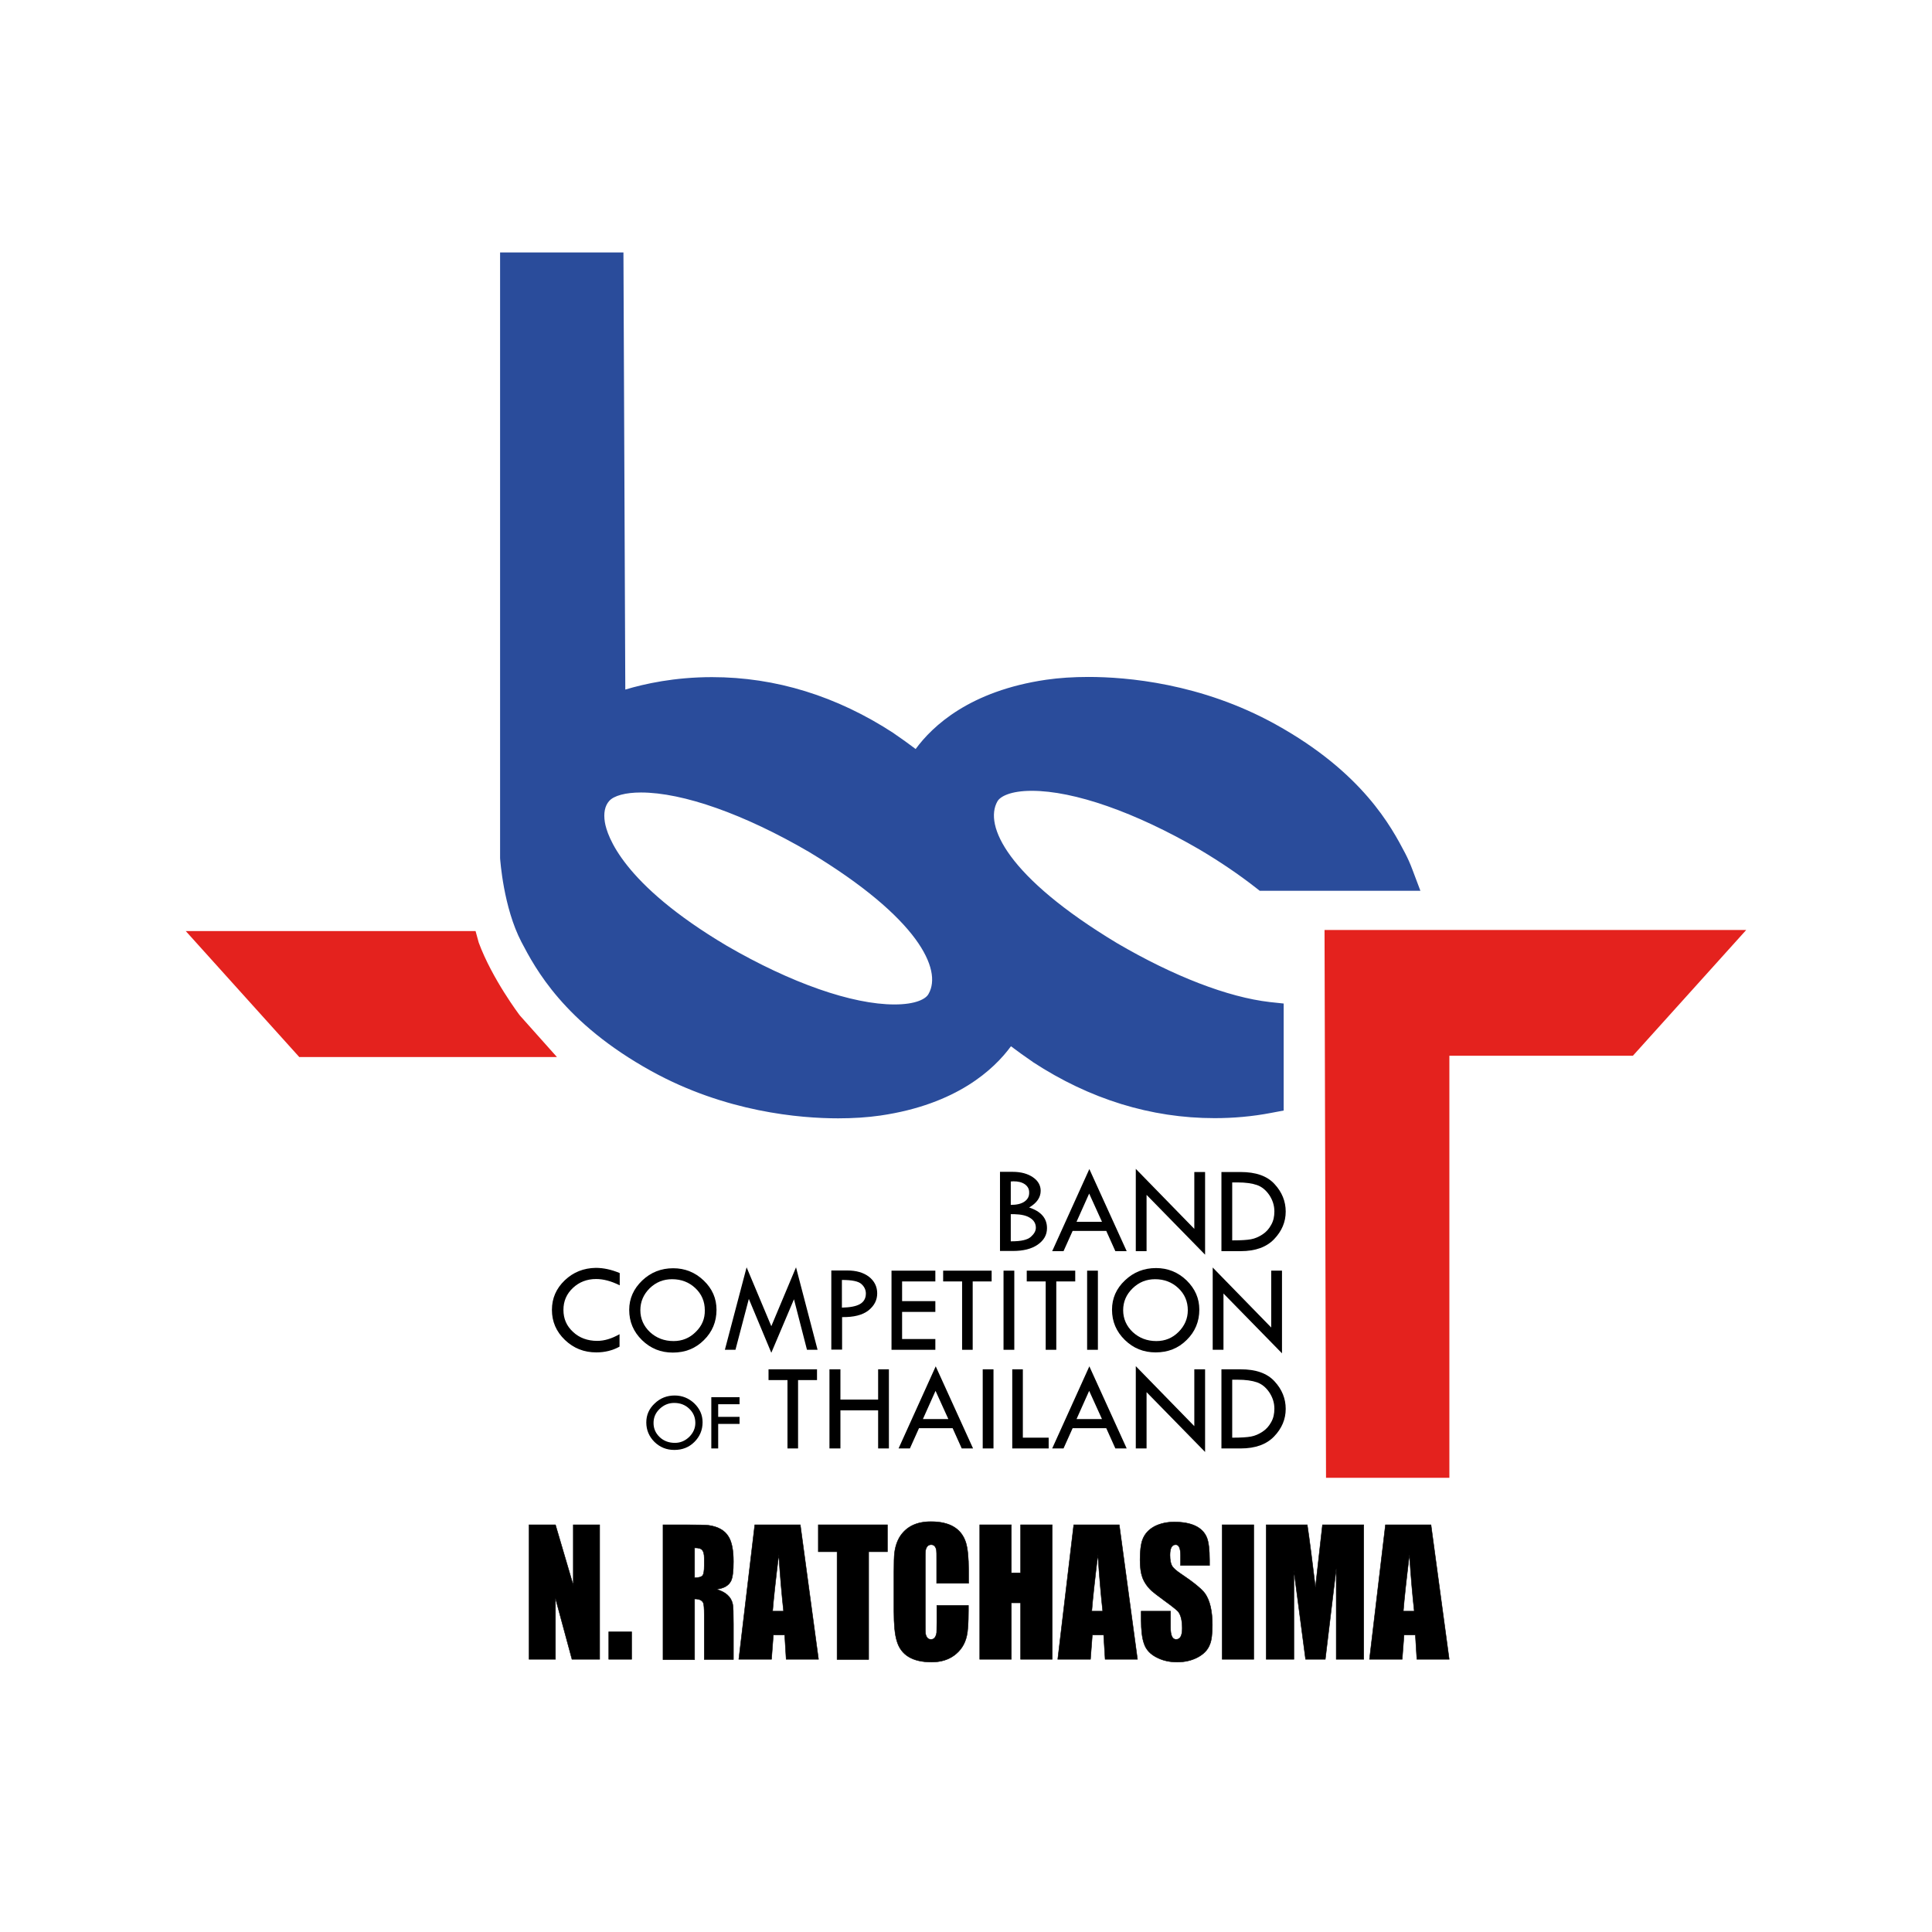 <?xml version="1.0" encoding="utf-8"?>
<!-- Generator: Adobe Illustrator 25.2.1, SVG Export Plug-In . SVG Version: 6.00 Build 0)  -->
<svg version="1.1" id="Layer_1" xmlns="http://www.w3.org/2000/svg" xmlns:xlink="http://www.w3.org/1999/xlink" x="0px" y="0px"
	 viewBox="0 0 1040 1040" style="enable-background:new 0 0 1040 1040;" xml:space="preserve">
<style type="text/css">
	.st0{fill:#E4221E;}
	.st1{fill:#2A4C9B;}
	.st2{stroke:#000000;stroke-width:0.25;stroke-miterlimit:10;}
</style>
<g>
	<g transform="translate(445.425, 713.903)">
	</g>
</g>
<g>
	<g>
		<g>
			<polygon class="st0" points="713.8,795.5 713,500.6 940,500.6 879,568.3 780.2,568.3 780.2,795.5 			"/>
		</g>
		<g>
			<path class="st0" d="M161,568.9L100,501.2h32.5l17.2,0l106.3,0l1.7,6.2c7.2,19.5,22,39.1,22.2,39.3l19.9,22.3h-37.1l-8.5,0H161z"
				/>
		</g>
		<g>
			<path class="st1" d="M601.3,507.7c-59.1-35.6-71.7-63.4-64.4-76.3c1.5-2.7,7.2-5.7,18.5-5.7c22.8,0,55.7,11.5,90.3,31.6
				c11.3,6.7,21.4,13.6,30.1,20.4l2.3,1.8h86.5l-4.3-11.4c-1.2-3.2-2.5-6.1-3.9-8.8c-7.4-14.1-22.8-43.4-69.8-69.4
				c-40.1-22.2-80.3-25.5-100.7-25.5c-8.1,0-15.8,0.5-22.7,1.5c-41.2,6-61.3,25-70.3,37.3c-3.7-2.8-7.6-5.6-11.7-8.4l-0.1-0.1
				c-30.6-20-63.6-30.2-97.8-30.2c-20.2,0-36.4,3.6-46.7,6.7l-1-235.3h-66.4l0,325.8l0,0.3c0.1,1.1,1.8,26.5,11.5,45.1
				c7.4,14.1,22.8,43.4,69.8,69.4c40.1,22.2,80.3,25.5,100.7,25.5c8.1,0,15.8-0.5,22.7-1.5c41.2-6,61.3-25,70.3-37.3
				c3.7,2.8,7.6,5.6,11.7,8.4l0.1,0.1c30.6,20,63.6,30.2,97.8,30.2c10.2,0,20.4-0.9,30.3-2.8l6.9-1.3v-57.6l-7.5-0.8
				C661,536.8,631.9,525.6,601.3,507.7z M481.5,540.7c-22.8,0-55.7-11.5-90.3-31.6c-56.3-33.4-64.4-59.3-65.6-66.5
				c-0.8-4.9,0-8.8,2.3-11.4c2.5-2.9,8.9-4.6,17.1-4.6c22.7,0,55.7,11.7,90.5,32c59.1,35.6,71.7,63.4,64.4,76.3
				C498.5,537.8,492.8,540.7,481.5,540.7z"/>
		</g>
	</g>
	<g>
		<g>
			<path d="M560.2,641c0-2.9-1.4-5.4-4.2-7.3c-2.8-1.9-6.4-2.9-10.9-2.9h-6.8v42.6h7c5.5,0,10-1.1,13.3-3.4c3.3-2.3,5-5.2,5-8.9
				c0-5.3-3.2-9-9.6-11.1C558.1,647.6,560.2,644.6,560.2,641z M554.5,655.6c2.1,1.3,3.1,3.1,3.1,5.3c0,1.7-0.9,3.3-2.7,4.9
				c-1.8,1.6-5.2,2.4-10.3,2.4h-0.5v-14.6h2C549.7,653.7,552.5,654.3,554.5,655.6z M551.5,646.8c-1.7,1.2-4.2,1.8-7.4,1.8V636
				c0.4,0,0.9-0.1,1.4-0.1c2.6,0,4.6,0.5,6.2,1.6c1.5,1.1,2.3,2.5,2.3,4.3C554.1,644,553.2,645.6,551.5,646.8z"/>
		</g>
		<g>
			<path d="M566.4,673.5h6.1l4.9-10.9h18.1l4.9,10.9h6.1l-20.1-44.2L566.4,673.5z M579.5,657.7l6.8-15.2l6.9,15.2H579.5z"/>
		</g>
		<g>
			<polygon points="642.9,661.5 611.4,629.2 611.4,673.5 617.2,673.5 617.2,643.2 648.7,675.4 648.7,630.9 642.9,630.9 			"/>
		</g>
		<g>
			<path d="M667.8,630.9h-10.3v42.6h10.4c7.9,0,13.9-2.2,18-6.5c4.1-4.3,6.2-9.2,6.2-14.8c0-5.5-2-10.5-6-14.8
				C682.1,633,676,630.9,667.8,630.9z M684.3,659.3c-1.2,2.2-2.7,3.9-4.7,5.2c-2,1.3-4,2.2-6.2,2.6c-2.2,0.4-5.4,0.6-9.8,0.6h-0.3
				v-31.2h2.9c4.3,0,7.8,0.5,10.4,1.4c2.6,0.9,4.8,2.7,6.6,5.3c1.8,2.7,2.8,5.6,2.8,8.9C686,654.8,685.5,657.2,684.3,659.3z"/>
		</g>
		<g>
			<path d="M304,689.2c-4.6,4.4-6.9,9.7-6.9,15.9c0,6.3,2.3,11.7,7,16.2c4.7,4.5,10.3,6.7,16.9,6.7c4.5,0,8.7-1,12.5-3.1v-6.7
				c-4.2,2.4-8.2,3.6-12,3.6c-5.2,0-9.6-1.6-13-4.8c-3.5-3.2-5.2-7.1-5.2-11.9c0-4.7,1.7-8.6,5.1-11.8c3.4-3.2,7.6-4.8,12.5-4.8
				c3.9,0,8.1,1.1,12.7,3.4v-6.6c-4.5-1.9-8.8-2.8-12.9-2.8C314.2,682.6,308.6,684.8,304,689.2z"/>
		</g>
		<g>
			<path d="M378.8,689.3c-4.6-4.4-10.1-6.6-16.4-6.6c-6.5,0-12.1,2.2-16.7,6.6c-4.6,4.4-7,9.7-7,15.8c0,6.4,2.3,11.8,6.9,16.3
				c4.6,4.5,10.1,6.7,16.6,6.7c6.6,0,12.2-2.2,16.7-6.7c4.5-4.4,6.8-9.9,6.8-16.3C385.7,698.9,383.4,693.7,378.8,689.3z M374.5,717
				c-3.3,3.3-7.3,4.9-11.9,4.9c-5,0-9.2-1.6-12.7-4.8c-3.4-3.2-5.2-7.2-5.2-11.8c0-4.6,1.7-8.5,5-11.8c3.4-3.3,7.4-4.9,12.1-4.9
				c4.9,0,9.1,1.6,12.5,4.8c3.4,3.2,5.1,7.2,5.1,11.9C379.5,709.8,377.9,713.7,374.5,717z"/>
		</g>
		<g>
			<polygon points="415.2,713.9 401.9,682.2 390.2,726.6 395.9,726.6 403.1,699.2 415.2,728.2 427.4,699.4 434.4,726.6 440.1,726.6 
				428.5,682.2 			"/>
		</g>
		<g>
			<path d="M453.2,709c6.4,0.1,11.1-1.1,14.3-3.6c3.1-2.5,4.7-5.5,4.7-9.2c0-3.6-1.5-6.6-4.4-8.9c-3-2.3-6.9-3.4-11.7-3.4h-8.6v42.6
				h5.8V709z M453.2,689c5.4,0,8.9,0.7,10.5,2.2c1.6,1.4,2.4,3.2,2.4,5.1c0,2.6-1.1,4.5-3.2,5.7c-2.1,1.2-5.3,1.8-9.7,1.9V689z"/>
		</g>
		<g>
			<polygon points="503.5,689.8 503.5,684 479.9,684 479.9,726.6 503.5,726.6 503.5,720.8 485.6,720.8 485.6,706.2 503.5,706.2 
				503.5,700.4 485.6,700.4 485.6,689.8 			"/>
		</g>
		<g>
			<polygon points="523.6,726.6 523.6,689.8 533.8,689.8 533.8,684 507.7,684 507.7,689.8 517.9,689.8 517.9,726.6 			"/>
		</g>
		<g>
			<rect x="540.2" y="684" width="5.8" height="42.6"/>
		</g>
		<g>
			<polygon points="552.7,689.8 562.9,689.8 562.9,726.6 568.6,726.6 568.6,689.8 578.8,689.8 578.8,684 552.7,684 			"/>
		</g>
		<g>
			<rect x="585.2" y="684" width="5.8" height="42.6"/>
		</g>
		<g>
			<path d="M598.6,705c0,6.4,2.3,11.8,6.9,16.3c4.6,4.5,10.1,6.7,16.6,6.7c6.6,0,12.2-2.2,16.7-6.7c4.5-4.4,6.8-9.9,6.8-16.3
				c0-6.1-2.3-11.3-6.9-15.8c-4.6-4.4-10.1-6.6-16.4-6.6c-6.5,0-12.1,2.2-16.7,6.6C600.9,693.6,598.6,698.9,598.6,705z M609.7,693.5
				c3.4-3.3,7.4-4.9,12.1-4.9c4.9,0,9.1,1.6,12.5,4.8c3.4,3.2,5.1,7.2,5.1,11.9c0,4.5-1.7,8.4-5,11.7c-3.3,3.3-7.3,4.9-11.9,4.9
				c-5,0-9.2-1.6-12.7-4.8c-3.4-3.2-5.2-7.2-5.2-11.8C604.6,700.7,606.3,696.8,609.7,693.5z"/>
		</g>
		<g>
			<polygon points="658.6,696.3 690.1,728.5 690.1,684 684.3,684 684.3,714.6 652.8,682.3 652.8,726.6 658.6,726.6 			"/>
		</g>
		<g>
			<path d="M363.2,751.2c-4.2,0-7.8,1.4-10.8,4.3c-3,2.8-4.5,6.2-4.5,10.2c0,4.1,1.5,7.6,4.4,10.5c3,2.9,6.5,4.3,10.7,4.3
				c4.3,0,7.9-1.4,10.8-4.3c2.9-2.9,4.4-6.4,4.4-10.6c0-3.9-1.5-7.3-4.5-10.2C370.8,752.7,367.3,751.2,363.2,751.2z M371,773.5
				c-2.2,2.1-4.7,3.2-7.7,3.2c-3.2,0-6-1-8.2-3.1c-2.2-2.1-3.3-4.6-3.3-7.6c0-3,1.1-5.5,3.3-7.6c2.2-2.1,4.8-3.2,7.8-3.2
				c3.2,0,5.9,1,8.1,3.1c2.2,2.1,3.3,4.6,3.3,7.7C374.3,768.8,373.2,771.3,371,773.5z"/>
		</g>
		<g>
			<polygon points="382.9,779.7 386.6,779.7 386.6,766.5 398.1,766.5 398.1,762.7 386.6,762.7 386.6,755.9 398.1,755.9 398.1,752.1 
				382.9,752.1 			"/>
		</g>
		<g>
			<polygon points="413.7,742.9 423.9,742.9 423.9,779.7 429.6,779.7 429.6,742.9 439.8,742.9 439.8,737.1 413.7,737.1 			"/>
		</g>
		<g>
			<polygon points="472.7,753.4 452.4,753.4 452.4,737.1 446.5,737.1 446.5,779.7 452.4,779.7 452.4,759.2 472.7,759.2 472.7,779.7 
				478.5,779.7 478.5,737.1 472.7,737.1 			"/>
		</g>
		<g>
			<path d="M483.7,779.7h6.1l4.9-10.9h18.1l4.9,10.9h6.1l-20.1-44.2L483.7,779.7z M496.8,763.9l6.8-15.2l6.9,15.2H496.8z"/>
		</g>
		<g>
			<rect x="529" y="737.1" width="5.8" height="42.6"/>
		</g>
		<g>
			<polygon points="550.6,737.1 544.9,737.1 544.9,779.7 564.5,779.7 564.5,773.9 550.6,773.9 			"/>
		</g>
		<g>
			<path d="M566.4,779.7h6.1l4.9-10.9h18.1l4.9,10.9h6.1l-20.1-44.2L566.4,779.7z M579.5,763.9l6.8-15.2l6.9,15.2H579.5z"/>
		</g>
		<g>
			<polygon points="642.9,767.7 611.4,735.4 611.4,779.7 617.2,779.7 617.2,749.4 648.7,781.6 648.7,737.1 642.9,737.1 			"/>
		</g>
		<g>
			<path d="M667.8,737.1h-10.3v42.6h10.4c7.9,0,13.9-2.2,18-6.5c4.1-4.3,6.2-9.2,6.2-14.8c0-5.5-2-10.5-6-14.8
				C682.1,739.2,676,737.1,667.8,737.1z M684.3,765.5c-1.2,2.2-2.7,3.9-4.7,5.2c-2,1.3-4,2.2-6.2,2.6c-2.2,0.4-5.4,0.6-9.8,0.6h-0.3
				v-31.2h2.9c4.3,0,7.8,0.5,10.4,1.4c2.6,0.9,4.8,2.7,6.6,5.3c1.8,2.7,2.8,5.6,2.8,8.9C686,761,685.5,763.4,684.3,765.5z"/>
		</g>
	</g>
	<g>
		<path class="st2" d="M322.8,820.8v72.4h-14.9l-8.9-32.9v32.9h-14.2v-72.4H299l9.6,32.6v-32.6H322.8z"/>
		<path class="st2" d="M340,878.4v14.8h-12.3v-14.8H340z"/>
		<path class="st2" d="M356.9,820.8h12c7.1,0,11.3,0.1,12.6,0.3c5,0.7,8.6,2.7,10.6,6c1.8,2.8,2.7,7.3,2.7,13.5
			c0,5.1-0.4,8.5-1.3,10.4c-1.3,2.6-4,4.1-8,4.5c5.1,1.4,8.1,4.1,8.9,8c0.3,1.3,0.4,4.9,0.4,10.7v19.1h-15.7v-24.1
			c0-3.5-0.2-5.6-0.5-6.3c-0.6-1.5-2.2-2.2-4.7-2.2v32.7h-17V820.8z M373.9,833.2v16.1c2.3,0,3.7-0.4,4.4-1.3
			c0.5-0.7,0.8-2.5,0.8-5.2v-4c0-2.2-0.4-3.7-1.1-4.4C377.3,833.5,375.9,833.2,373.9,833.2z"/>
		<path class="st2" d="M430.8,820.8l9.8,72.4h-17.4l-0.8-13.1h-6.1l-1,13.1h-17.6l8.6-72.4H430.8z M421.8,867.3
			c-0.9-8.2-1.8-18.3-2.6-30.4c-1.7,13.8-2.8,23.9-3.3,30.4L421.8,867.3z"/>
		<path class="st2" d="M477.7,820.8v14.5h-10.1v58h-17v-58h-10.1v-14.5H477.7z"/>
		<path class="st2" d="M521.2,852.3h-17v-12.6c0-3,0-4.7-0.1-5.1c-0.3-2-1.3-3.1-2.8-3.1c-1.7,0-2.7,1.1-3.1,3.3
			c-0.1,0.5-0.1,2.4-0.1,5.5V874c0,3,0,4.8,0.1,5.3c0.4,2.1,1.3,3.2,3,3.2c1.6,0,2.6-1.2,3-3.6c0-0.4,0.1-2.3,0.1-5.6v-9.1h17v2.8
			c0,6.6-0.3,11.1-0.9,13.6c-1,4.5-3.3,8-6.9,10.6c-3.2,2.3-7.2,3.5-12,3.5c-10.3,0-16.5-3.8-18.7-11.3c-1.1-3.5-1.6-8.9-1.6-16
			v-21.2c0-5.1,0.1-8.4,0.3-10c0.4-3.7,1.5-6.8,3.1-9.3c3.5-5.2,8.9-7.8,16.5-7.8c10.1,0,16.4,3.7,18.8,11.2c1,3.2,1.5,8.2,1.5,15
			V852.3z"/>
		<path class="st2" d="M566.4,820.8v72.4h-17v-30.4h-5v30.4h-17v-72.4h17v25.9h5v-25.9H566.4z"/>
		<path class="st2" d="M602.5,820.8l9.8,72.4h-17.4l-0.8-13.1h-6.1l-1,13.1h-17.6l8.6-72.4H602.5z M593.6,867.3
			c-0.9-8.2-1.8-18.3-2.6-30.4c-1.7,13.8-2.8,23.9-3.3,30.4L593.6,867.3z"/>
		<path class="st2" d="M651.2,842.7h-15.7v-5.4c0-3.9-0.9-5.8-2.6-5.8c-2.1,0-3.1,1.9-3.1,5.6c0,2.7,0.4,4.7,1.2,6
			c0.7,1.1,2.2,2.4,4.4,3.9c6.9,4.6,11.3,8.2,13.2,10.7c2.7,3.8,4,9.5,4,17c0,4.7-0.4,8.2-1.3,10.4c-1.1,3-3.3,5.3-6.7,7.1
			c-3.1,1.6-6.7,2.5-10.9,2.5c-3.8,0-7.3-0.7-10.4-2.2c-3.9-1.8-6.4-4.4-7.5-7.9c-1-2.9-1.5-7.1-1.5-12.5v-4.8h15.8v8.8
			c0,4.3,1,6.4,3,6.4c2.2,0,3.3-2,3.3-5.9c0-4.2-0.7-7.2-2.2-9.1c-0.6-0.7-3-2.7-7.3-5.8c-3.7-2.7-6-4.5-6.9-5.3
			c-2.3-2.1-4-4.6-5-7.2c-0.9-2.5-1.3-5.6-1.3-9.5c0-4.7,0.4-8.3,1.3-10.8c1.2-3.3,3.5-5.7,6.8-7.4c2.9-1.4,6.3-2.2,10.3-2.2
			c9.3,0,15.2,2.8,17.5,8.3c1,2.4,1.5,6.5,1.5,12.3V842.7z"/>
		<path class="st2" d="M674.9,820.8v72.4h-17v-72.4H674.9z"/>
		<path class="st2" d="M734.1,820.8v72.4h-14.8v-48.9l-5.9,48.9h-10.6l-6.3-47.8l0,47.8h-14.9v-72.4h22.1c0.5,3.2,1.2,8.3,2.1,15.3
			l2.3,18.4l3.8-33.7H734.1z"/>
		<path class="st2" d="M770.3,820.8l9.8,72.4h-17.4l-0.8-13.1h-6.1l-1,13.1h-17.6l8.6-72.4H770.3z M761.3,867.3
			c-0.9-8.2-1.8-18.3-2.6-30.4c-1.7,13.8-2.8,23.9-3.3,30.4L761.3,867.3z"/>
	</g>
</g>
</svg>
